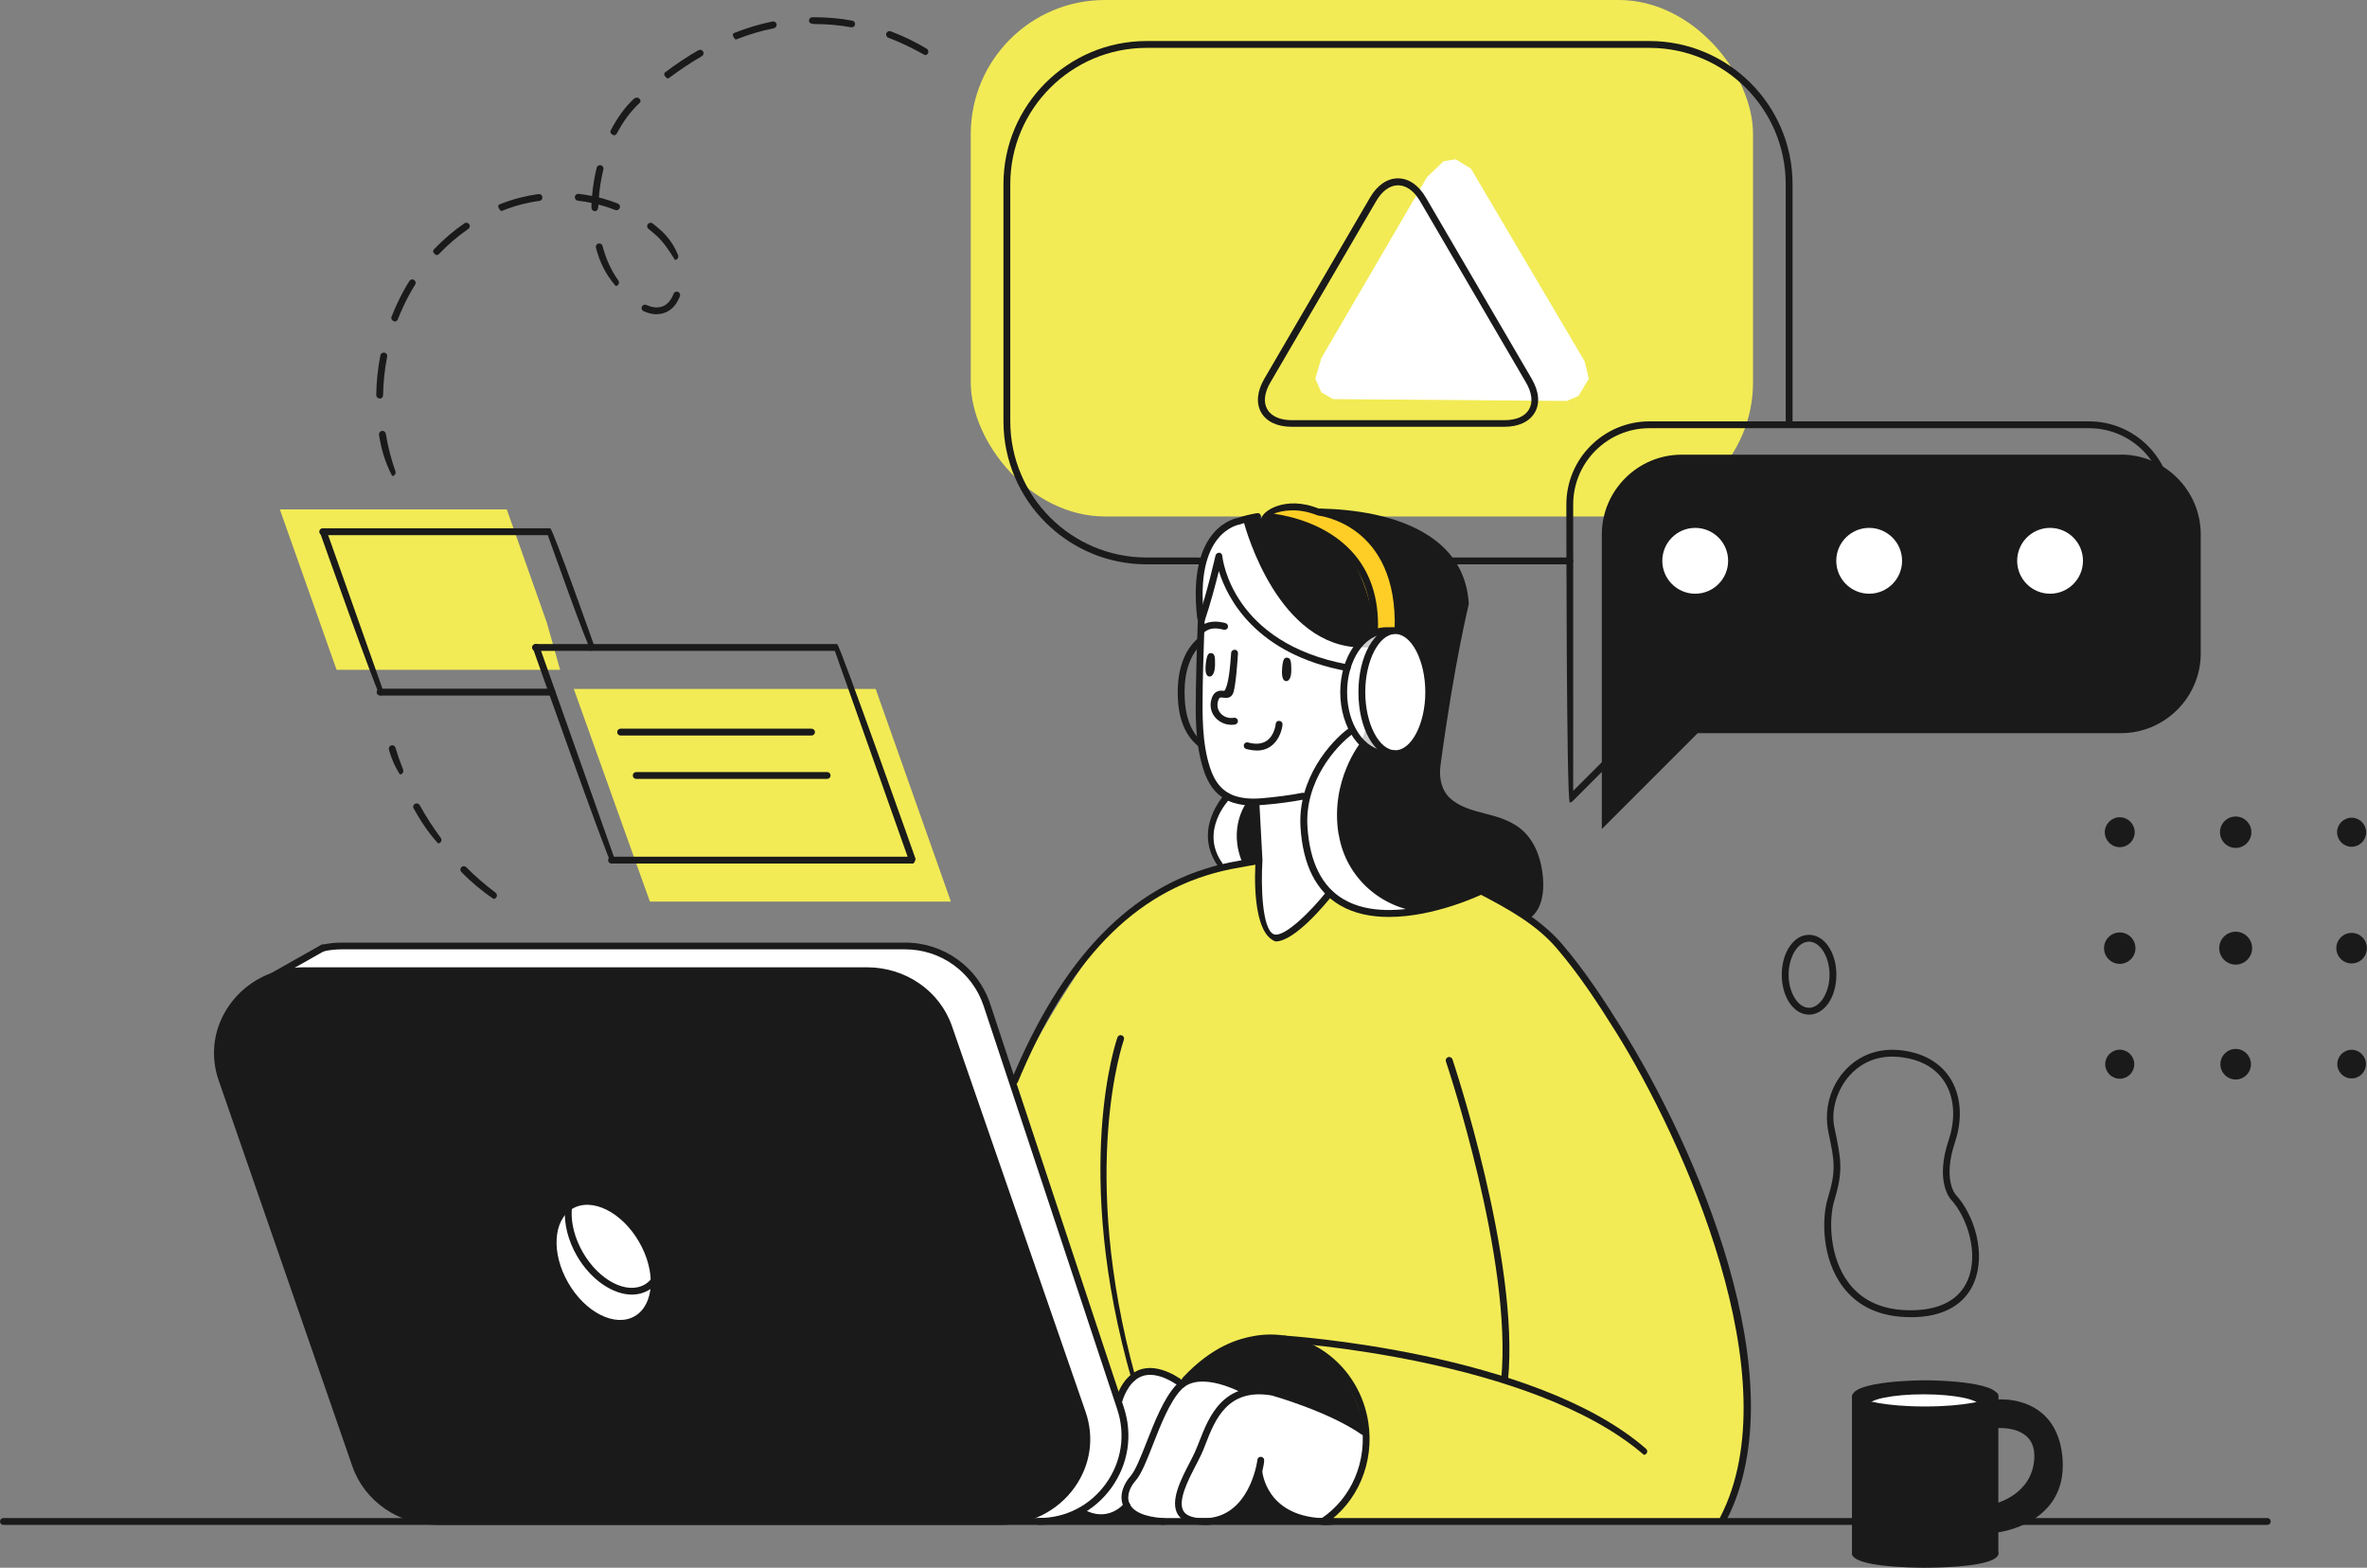 <?xml version="1.0" encoding="UTF-8"?>
<svg id="_レイヤー_2" data-name="レイヤー 2" xmlns="http://www.w3.org/2000/svg" viewBox="0 0 221.52 146.71">
  <rect x="0" y="0" width="221.52" height="146.71" fill="#808080" stroke="none"/>
  <defs>
    <style>
      .cls-1 {
        fill: #f2eb55;
      }

      .cls-1, .cls-2, .cls-3, .cls-4, .cls-5 {
        stroke-width: 0px;
      }

      .cls-2 {
        fill: #1a1a1a;
      }

      .cls-3 {
        fill: #ccc;
      }

      .cls-4 {
        fill: #fff;
      }

      .cls-5 {
        fill: #ffce26;
      }
    </style>
  </defs>
  <g id="_Layer_" data-name="&amp;lt;Layer&amp;gt;">
    <g>
      <rect class="cls-1" x="90.85" y="0" width="73.21" height="48.33" rx="12.55" ry="12.55"/>
      <path class="cls-2" d="M143.06,85.8s1.38-1.41,1.01-3.81c-.37-2.39-.7-4.17-3.23-4.94-2.53-.77-5.28-1.01-6.2-3.54,0,0-.25-1.35.26-4.67.51-3.32,2.26-12.29,2.26-12.29,0,0,.26-4.41-4.17-6.48-4.44-2.08-8.52-2.15-8.52-2.15,0,0-6.59.31-9.27,1.12-2.68.81-2.99,4.63-2.95,6.18.03,1.55,0,3.27,0,3.27l13.85,9.91s-2.72,1.67-3.59,5.88c-.87,4.21.1,8.29,2.69,9.91,2.59,1.62,8.71,2.22,13.2-.81l4.68,2.43Z"/>
      <path class="cls-2" d="M98.78,142.13l23.08.25s-3.92-4.93-4.31-7.96c0,0-17.4,7.5-18.77,7.71Z"/>
      <polygon class="cls-4" points="26.19 90.84 30.2 88.71 86.47 88.71 89.73 90.02 91.73 92.61 104.71 131.3 105.25 134.32 104.93 136.83 103.22 139.7 101.34 141.25 99.3 142.11 95.76 142.11 40.59 142.43 26.19 90.84"/>
      <path class="cls-2" d="M186.7,131.16v-.68s-1.59-.99-6.89-.99-6.17,1.23-6.17,1.23v14.82s1.74.85,6.49.85,6.47-.86,6.47-.86l.25-2.42s5.88-.57,5.88-5.93-3.35-5.49-6.03-6.01ZM186.79,141.02v-7.7s3.75-.5,3.92,2.74c.2,3.77-3.92,4.96-3.92,4.96Z"/>
      <path class="cls-2" d="M198.5,42.55h-41.13c-4.1,0-7.46,3.36-7.46,7.46v27.57l8.97-8.97h39.62c4.1,0,7.46-3.36,7.46-7.46v-11.15c0-4.1-3.36-7.46-7.46-7.46Z"/>
      <polygon class="cls-1" points="51.18 58.28 47.43 47.67 26.19 47.67 31.5 62.68 52.42 62.68 51.18 58.28"/>
      <path class="cls-2" d="M93.64,142.38h-52.72c-3.47,0-6.56-2.13-7.65-5.29l-12.5-36.11c-1.73-4.99,2.16-10.14,7.65-10.14h52.73c3.47,0,6.56,2.13,7.65,5.29l12.5,36.11c1.73,4.99-2.16,10.14-7.65,10.14Z"/>
      <path class="cls-1" d="M117.83,80.54s-10.18,1.39-14.61,7.2c-4.43,5.81-8.25,13.41-8.25,13.41l9.62,29.79s1.03-2.32,1.81-2.44c.78-.12,3.22,0,4.07.93,0,0,2.58-1.21,5.68.72,0,0,3.22-.41,6.09,1.16,2.87,1.57,5.4,2.66,5.4,2.66,0,0,.28,5.74-3.6,8.26l37.03.15s2.85-6,2.44-11.08c-.4-5.08-2.04-14.55-4.17-19.04-2.13-4.5-4.49-10.6-7.33-15.03-2.85-4.43-5.5-8-8.19-10.68l-5.07-3.17s-5.67,2.72-9.96,1.99c-4.29-.73-4.54-1.82-4.54-1.82,0,0-3.1,4.53-4.99,4.25-1.89-.28-1.43-7.25-1.43-7.25Z"/>
      <path class="cls-4" d="M180.03,130.48c-2.89,0-5.23.48-5.23,1.08l5.23.29,5.23-.29c0-.59-2.34-1.08-5.23-1.08Z"/>
      <path class="cls-4" d="M113.91,52.71s-1.3,4.46-1.41,5.52c-.12,1.06-.2,7.11-.4,8.99-.2,1.89.66,8.38,5.26,7.84l.47,5.47s-.49,7.13,1.43,7.25c1.91.12,4.99-4.25,4.99-4.25,0,0-2.31-2.07-2.19-6.24.12-4.17,1.96-7.21,4.36-8.91,0,0-1.55-3.65-.34-5.91,0,0-4.95-.82-7.26-3-2.31-2.19-3.71-3.43-4.91-6.77Z"/>
      <path class="cls-4" d="M127.81,134.07s-3.55-2.22-6.58-3.23c-3.02-1.02-4.68-.69-4.68-.69,0,0-2.36-.93-3.53-1.07-1.17-.14-2.4.47-2.4.47,0,0-1.11-1.02-2.67-1.04s-2.74.83-3.37,2.43c0,0,.92,2.58.67,4.03s-1.23,5.28-3.92,6.28c0,0,1.59,1.99,3.95-.12,0,0,1.58,1.57,5.64,1.25,0,0,3.35.29,4.49-.86,1.14-1.14,2.52-3.64,2.52-3.64,0,0,.89,4.72,5.63,4.54,0,0,1.75-.54,3.06-3.29,1.31-2.75,1.19-5.05,1.19-5.05Z"/>
      <path class="cls-4" d="M59.81,116.22c1.61,2.78,1.42,5.89-.41,6.95-1.83,1.06-4.62-.34-6.22-3.12-1.61-2.78-1.42-5.89.41-6.95,1.83-1.06,4.62.34,6.22,3.12Z"/>
      <polygon class="cls-1" points="53.7 64.47 81.95 64.47 88.99 84.37 60.82 84.37 53.7 64.47"/>
      <path class="cls-4" d="M162.06,52.48c0,1.88-1.52,3.4-3.4,3.4s-3.4-1.52-3.4-3.4,1.52-3.4,3.4-3.4,3.4,1.52,3.4,3.4Z"/>
      <circle class="cls-4" cx="174.93" cy="52.48" r="3.4"/>
      <circle class="cls-4" cx="191.86" cy="52.48" r="3.4"/>
      <polygon class="cls-4" points="123.66 33.51 133.55 16.57 135.11 15.08 136.24 14.91 137.66 15.78 148.3 33.81 148.69 35.44 147.72 37.06 146.63 37.52 124.75 37.35 123.66 36.72 123.1 35.44 123.66 33.51"/>
      <path class="cls-2" d="M114.69,74.42s-2.91,3.87-.44,6.8l3.58-.69-.47-5.47s-1.97-.01-2.67-.64Z"/>
      <path class="cls-3" d="M133.85,64.78c0,3.18-1.81,5.76-4.05,5.76s-4.05-2.58-4.05-5.76,1.81-5.76,4.05-5.76,4.05,2.58,4.05,5.76Z"/>
      <path class="cls-4" d="M133.44,64.93c0,3.1-1.28,5.61-2.87,5.61s-2.87-2.51-2.87-5.61,1.28-5.61,2.87-5.61,2.87,2.51,2.87,5.61Z"/>
      <path class="cls-5" d="M128.63,58.95s-.45-5.54-3.37-7.93c-3.29-2.69-7.04-2.75-7.04-2.75,0,0,.74-.82,2.77-.86,2.03-.04,4.41.73,6.47,2.32,2.06,1.59,3.45,5.33,3.12,8.99l-1.94.23Z"/>
      <path class="cls-2" d="M127.64,133.97s-6.38-3.69-8.93-3.76c-2.55-.07-2.14-.07-2.14-.07,0,0-4.67-1.91-5.64-1,0,0,3.3-4.41,9.21-3.94,5.91.47,7.51,7.95,7.5,8.77Z"/>
      <path class="cls-2" d="M36.7,44.54c-.72-1.38-1.03-2.6-1.23-3.84-.03-.17.09-.34.27-.37.17-.04.34.09.37.27.19,1.2.5,2.38.9,3.51.06.17-.03.35-.19.41-.04.01-.07.02-.11.02ZM35.53,37.29c-.18,0-.32-.15-.32-.32.02-1.25.15-2.5.39-3.72.03-.17.2-.28.38-.25.17.03.29.2.25.38-.23,1.19-.36,2.4-.38,3.61,0,.18-.15.32-.32.32ZM36.94,30.09c-.28-.09-.36-.27-.3-.44.31-.8.68-1.59,1.08-2.34.19-.34.38-.68.59-1.01.09-.15.29-.2.44-.1.15.09.2.29.1.44-.2.32-.39.65-.57.98-.39.73-.75,1.49-1.05,2.27-.05.13-.17.2-.3.2ZM61.46,29.41c-.39,0-.8-.1-1.23-.29-.16-.07-.23-.26-.16-.42.07-.16.26-.24.42-.16.34.15.67.23.97.23.96,0,1.4-.79,1.57-1.27.06-.17.25-.25.41-.19.17.06.25.25.19.41-.4,1.07-1.19,1.68-2.18,1.68ZM57.61,26.75c-.97-1.12-1.5-2.27-1.84-3.57-.04-.17.06-.35.23-.39.17-.04.35.06.39.23.32,1.22.82,2.31,1.48,3.23.1.15.07.34-.07.45-.06.04-.12.06-.19.06ZM63.17,24.33c-.61-.98-1.07-1.66-1.68-2.23-.26-.24-.52-.46-.8-.68-.14-.11-.17-.31-.06-.45.11-.14.31-.17.45-.06.29.23.57.46.84.71.68.63,1.19,1.39,1.54,2.26.07.16-.01.35-.18.42-.04.02-.08.02-.12.02ZM40.84,23.88c-.35-.21-.35-.41-.23-.54.87-.92,1.83-1.74,2.85-2.44.14-.1.34-.07.45.08.1.15.06.35-.08.44-.98.68-1.91,1.47-2.75,2.35-.06.07-.15.1-.23.1ZM55.67,19.76c-.18,0-.32-.15-.32-.33,0-.15,0-.29.01-.44-.42-.09-.85-.16-1.28-.21-.18-.02-.3-.18-.28-.36.02-.18.18-.3.36-.28.42.05.84.12,1.25.2.07-.88.22-1.76.43-2.64.04-.17.21-.28.39-.24.17.04.28.22.24.39-.21.87-.36,1.75-.42,2.63.6.15,1.2.34,1.77.57.16.06.25.25.18.42-.06.16-.25.25-.42.18-.51-.2-1.03-.37-1.57-.51-.01.48-.15.62-.33.62ZM46.88,19.74c-.36-.37-.28-.55-.12-.62.64-.25,1.29-.47,1.94-.63.55-.14,1.12-.25,1.7-.33.18-.02.34.1.36.28.02.17-.1.34-.27.36-.55.07-1.1.18-1.62.31-.62.16-1.25.36-1.86.61-.04.02-.08.02-.12.02ZM57.44,12.66c-.31-.12-.37-.31-.28-.47.62-1.19,1.35-2.19,2.17-2.95.13-.12.37-.15.5-.02.12.13.16.29.03.41-.85.8-1.54,1.73-2.13,2.86-.06.11-.17.17-.28.17ZM62.45,7.34c-.36-.27-.33-.47-.19-.58,1.02-.77,2.06-1.46,3.1-2.06.15-.09.35-.04.44.12.09.15.04.35-.12.44-1.02.59-2.04,1.27-3.04,2.02-.06.04-.13.06-.19.06ZM86.57,5.16c-1.2-.67-2.3-1.2-3.43-1.63-.17-.06-.25-.25-.19-.41.06-.17.25-.25.41-.19,1.17.44,2.3.99,3.37,1.63.15.09.2.29.11.44-.06.1-.17.16-.27.16ZM68.84,3.7c-.36-.37-.28-.55-.12-.62,1.19-.47,2.39-.83,3.58-1.07.18-.03.34.08.38.25.03.17-.08.34-.25.38-1.16.23-2.33.58-3.48,1.03-.04.02-.08.02-.12.02ZM79.7,2.56c-1.18-.21-2.32-.31-3.45-.31-.42-.01-.54-.14-.54-.32,0-.18.14-.32.32-.32,1.39,0,2.57.11,3.73.32.17.03.29.2.26.37-.03.15-.16.26-.32.26Z"/>
      <path class="cls-4" d="M127.45,60.59c-7.76-.03-10.8-10.8-11.08-11.84-.45.09-.85.18-1.19.28-2.68.81-2.99,4.63-2.95,6.18.03,1.55,0,3.27,0,3.27l11.64,8.33c3.85-2.27,9.34-6.2,3.58-6.23Z"/>
      <path class="cls-4" d="M125.28,78.12c-.85-5.1,2.1-8.69,2.1-8.69,0,0,2.03-5.22,1.88-5.69-.12-.35-5.95.17-8.99.5l5.81,4.15s-2.72,1.67-3.59,5.88c-.87,4.21.1,8.29,2.69,9.91,1.65,1.03,4.72,1.64,7.9,1.17-3.75-.36-7.11-3.15-7.79-7.24Z"/>
      <path class="cls-4" d="M116.72,75.04c-.64-.07-1.59-.22-2.03-.62,0,0-2.91,3.87-.44,6.8l2.06-.4c-1.48-3.4.4-5.79.4-5.79Z"/>
      <g>
        <path class="cls-2" d="M178.81,123.26c-2.77,0-4.89-.94-6.31-2.8-2.07-2.71-1.99-6.53-1.45-8.3.81-2.66.64-3.47.07-6.18-.45-2.17.18-4.3,1.53-5.79,1.31-1.45,3.16-2.13,5.2-1.91,2.08.22,3.69,1.12,4.64,2.59,1.04,1.61,1.21,3.81.47,6.02-1.17,3.51.05,4.88.06,4.9,1.75,1.9,2.87,5.51,1.72,8.24-.59,1.41-2.04,3.12-5.55,3.23-.13,0-.26,0-.38,0ZM177.09,98.88c-1.95,0-3.22.92-3.97,1.74-1.2,1.33-1.78,3.28-1.45,4.86.64,3.05.85,4.05,0,6.86-.54,1.77-.48,5.34,1.35,7.73,1.35,1.77,3.41,2.63,6.16,2.54,2.51-.08,4.23-1.06,4.98-2.83,1.04-2.46-.02-5.84-1.6-7.56-.06-.07-1.48-1.67-.19-5.53.68-2.03.53-4.03-.4-5.47-.84-1.31-2.28-2.1-4.17-2.3-.24-.02-.47-.04-.69-.04Z"/>
        <path class="cls-2" d="M169.3,94.95c-1.43,0-2.55-1.64-2.55-3.73s1.12-3.74,2.55-3.74,2.56,1.64,2.56,3.74-1.12,3.73-2.56,3.73ZM169.3,88.12c-1.04,0-1.91,1.42-1.91,3.1s.88,3.09,1.91,3.09,1.92-1.42,1.92-3.09-.88-3.1-1.92-3.1Z"/>
      </g>
      <path class="cls-2" d="M186.7,141.36c-.15,0-.28-.1-.31-.25-.04-.17.07-.34.24-.38.14-.03,3.54-.84,3.75-4.21.06-.9-.17-1.59-.68-2.07-1.04-1-2.93-.8-2.94-.8-.17.02-.33-.11-.35-.28-.02-.18.11-.33.28-.35.09-.01,2.2-.22,3.46.97.65.62.94,1.48.87,2.58-.24,3.86-4.21,4.79-4.25,4.8-.02,0-.05,0-.07,0Z"/>
      <path class="cls-2" d="M186.85,143.42c-.16,0-.3-.12-.32-.29-.02-.18.11-.33.29-.35.25-.03,5.97-.66,5.57-6.19-.12-1.72-.7-3.02-1.72-3.87-1.62-1.34-3.82-1.1-3.84-1.1-.17.02-.33-.11-.36-.28-.02-.18.11-.33.28-.36.1-.01,2.49-.28,4.32,1.24,1.16.96,1.82,2.42,1.96,4.32.44,6.15-6.08,6.87-6.15,6.87,0,0-.02,0-.03,0Z"/>
      <path class="cls-2" d="M180.13,146.71c-1.14,0-6.81-.07-6.81-1.35,0-.18.14-.32.32-.32.16,0,.29.12.32.27.3.32,2.63.76,6.18.76s6.02-.46,6.26-.78c0-.18.13-.29.31-.29s.31.18.31.36c0,1.29-5.74,1.35-6.89,1.35Z"/>
      <path class="cls-2" d="M173.64,145.68c-.18,0-.32-.14-.32-.32v-14.64c0-.18.14-.32.32-.32s.32.14.32.32v14.64c0,.18-.14.32-.32.32Z"/>
      <path class="cls-2" d="M186.7,145.68c-.18,0-.32-.14-.32-.32v-14.75c0-.18.14-.32.32-.32s.32.14.32.32v14.75c0,.18-.14.32-.32.32Z"/>
      <path class="cls-2" d="M180.17,132.27c-.28,0-6.85-.02-6.85-1.55s6.57-1.55,6.85-1.55,6.85.02,6.85,1.55-6.57,1.55-6.85,1.55ZM173.97,130.71c.26.34,2.47.91,6.2.91s6.05-.6,6.22-.94c-.17-.28-2.39-.89-6.22-.89s-5.93.57-6.2.91Z"/>
      <path class="cls-2" d="M142.8,86.12c-.37-.31-.31-.51-.16-.6,1.26-.73,1.22-2.62,1.08-3.68-.24-1.91-.98-3.28-2.21-4.06-.27-.17-.57-.32-.91-.47-.57-.23-1.17-.39-1.8-.55-1.25-.33-2.53-.66-3.53-1.59-.89-.82-1.29-2.14-1.09-3.62,1.25-9.28,2.51-14.48,2.64-15.04-.15-2.43-1.28-4.37-3.35-5.77-2.9-1.95-6.98-2.44-9.9-2.51-.18,0-.32-.15-.31-.33,0-.17.15-.31.32-.31,3.01.07,7.22.58,10.25,2.62,2.26,1.52,3.48,3.64,3.63,6.31-.02.15-1.34,5.37-2.65,15.11-.17,1.27.15,2.38.89,3.06.88.81,2.04,1.12,3.26,1.44.63.16,1.28.33,1.88.58.39.16.72.33,1.02.52,1.39.89,2.23,2.42,2.5,4.52.26,2.11-.23,3.64-1.4,4.32-.05.03-.11.04-.16.04Z"/>
      <path class="cls-2" d="M112.36,58.12c-.16,0-.3-.12-.32-.28-.98-8.6,3.67-9.36,3.87-9.39.37-.14.99-.3,1.73-.43.19-.03.34.08.37.26.03.17-.08.34-.26.37-.7.13-1.29.27-1.68.42-.24.04-4.29.75-3.39,8.7.02.18-.11.33-.28.35-.01,0-.02,0-.04,0Z"/>
      <path class="cls-2" d="M153.84,136.14c-10.46-9.03-33.49-10.51-33.72-10.52-.18,0-.31-.16-.3-.34,0-.18.18-.29.34-.3.23.02,23.48,1.51,33.89,10.6.13.12.15.32.03.45-.06.07-.15.11-.24.11Z"/>
      <path class="cls-2" d="M161.27,142.45c-.3-.12-.37-.31-.28-.47,6.68-12.92-3.48-35.38-9.79-45.45-1.62-2.59-3.4-5.32-5.48-7.75-1.88-2.21-4.4-3.63-7.26-5.12-.16-.08-.22-.28-.13-.43.08-.16.27-.21.43-.13,2.81,1.47,5.5,2.98,7.45,5.27,2.11,2.47,3.91,5.22,5.54,7.83,6.85,10.93,16.61,32.94,9.81,46.09-.06.11-.17.17-.28.17Z"/>
      <path class="cls-2" d="M94.97,101.46c-.29-.09-.36-.28-.3-.44.12-.28.23-.56.36-.83,4.92-11.36,11.48-17.73,20.06-19.48.67-.14,2.68-.49,2.68-.49l.11.63s-2,.35-2.67.48c-8.47,1.72-14.7,7.79-19.6,19.1-.12.28-.24.55-.35.83-.05.12-.17.2-.3.2Z"/>
      <path class="cls-2" d="M117.34,75.39c-.72,0-1.34-.09-1.89-.26-1.35-.43-2.27-1.42-2.8-3.05-.81-2.46-.77-5.08-.73-7.61.03-1.68.07-3.02.11-4.36l.07-2.08c.08-.33.26-.44.43-.38.17.05.26.23.21.4l-.07,2.07c-.04,1.33-.09,2.67-.11,4-.04,2.82-.08,5.39.69,7.74.46,1.42,1.24,2.28,2.38,2.64.7.22,1.52.29,2.58.19,1.06-.09,2.6-.28,3.68-.5.17-.02.34.08.38.25.03.17-.08.34-.25.38-1.1.22-2.67.41-3.75.5-.33.03-.65.04-.94.04Z"/>
      <path class="cls-2" d="M126.08,62.81c-8.6-1.58-11.23-6.85-12.01-9.37-.31,1.25-.81,3.14-1.32,4.63-.06.17-.23.25-.41.2-.17-.06-.26-.24-.2-.41.83-2.39,1.61-5.85,1.62-5.89.04-.15.19-.24.33-.25.16,0,.28.13.3.29.03.33.93,8.17,11.75,10.17.17.03.29.2.26.37-.03.15-.16.26-.32.26Z"/>
      <path class="cls-2" d="M120.49,61.55c-.26-.04-.43.07-.5.99-.08,1.03.18,1.21.41,1.2s.46-.33.45-1.06c-.01-.73-.03-1.08-.36-1.13Z"/>
      <path class="cls-2" d="M113.38,61.13c-.25-.05-.43.05-.53.97-.12,1.03.14,1.22.37,1.21.23,0,.47-.31.49-1.05.01-.73,0-1.08-.33-1.14Z"/>
      <path class="cls-2" d="M112.44,59.28c-.36-.24-.34-.45-.21-.56.4-.35,1.09-.77,2.46-.41.17.05.27.22.23.39-.04.17-.21.27-.39.23-1.05-.28-1.54-.02-1.87.28-.06.05-.13.08-.21.08Z"/>
      <path class="cls-2" d="M119.39,88.11c-2.24-.78-1.96-6.47-1.88-7.6l-.29-5.36c-.01-.17.13-.33.3-.34.18,0,.33.13.34.3l.29,5.39c-.16,2.48-.02,6.51,1.07,6.93.95.35,3.46-2.14,4.96-4.03.11-.14.31-.16.45-.05.14.11.16.31.05.45-.6.76-3.51,4.3-5.29,4.3Z"/>
      <path class="cls-2" d="M114.13,81.25c-2.7-3.56.48-6.91.51-6.94.12-.13.32-.13.45,0,.13.12.13.33,0,.45-.12.12-2.83,3-.71,5.99.1.14.07.34-.08.45-.06.04-.12.06-.19.06Z"/>
      <path class="cls-2" d="M129.99,85.81c-1.61,0-3.21-.29-4.58-1.09-2.24-1.31-3.48-3.77-3.7-7.32-.28-4.53,2.84-8.04,4.53-9.26.14-.1.34-.07.45.07.1.14.07.34-.07.45-1.59,1.15-4.53,4.45-4.26,8.7.21,3.32,1.35,5.61,3.39,6.8,4.68,2.75,12.66-1.04,12.74-1.08.16-.07.35,0,.43.15.08.16,0,.35-.15.43-.25.12-4.53,2.15-8.76,2.15Z"/>
      <path class="cls-2" d="M140.81,129.46c-.21-.02-.34-.18-.32-.35,1.1-11.11-5.1-29.58-5.17-29.77-.06-.17.03-.35.2-.41.16-.06.35.03.41.2.06.19,6.31,18.79,5.2,30.03-.02.16-.15.29-.32.29Z"/>
      <path class="cls-2" d="M117.6,70.23c-.3,0-.62-.05-.97-.14-.17-.05-.27-.22-.22-.39.05-.17.22-.27.39-.22.72.2,1.31.14,1.75-.16.74-.51.84-1.56.84-1.57.02-.18.13-.3.35-.29.18.02.3.17.29.35,0,.06-.14,1.36-1.12,2.04-.37.26-.81.39-1.31.39Z"/>
      <path class="cls-2" d="M146.91,52.81h-11.01c-.18,0-.32-.14-.32-.32s.14-.32.32-.32h11.01c.18,0,.32.14.32.32s-.14.32-.32.32Z"/>
      <path class="cls-2" d="M112.22,52.81h-4.92c-7.38,0-13.39-6.01-13.39-13.39v-22.19c0-7.38,6.01-13.39,13.39-13.39h47.07c7.38,0,13.39,6.01,13.39,13.39v22.19c0,.18-.14.32-.32.32s-.32-.14-.32-.32v-22.19c0-7.03-5.72-12.75-12.75-12.75h-47.07c-7.03,0-12.75,5.72-12.75,12.75v22.19c0,7.03,5.72,12.75,12.75,12.75h4.92c.18,0,.32.14.32.32s-.14.32-.32.32Z"/>
      <path class="cls-2" d="M140.78,39.94h-19.88c-1.35,0-2.37-.47-2.87-1.34-.49-.86-.39-1.98.29-3.15l9.89-16.95c.68-1.17,1.61-1.81,2.62-1.81s1.94.64,2.62,1.81c0,0,9.9,16.95,9.9,16.95.68,1.17.79,2.29.29,3.15-.5.86-1.51,1.34-2.87,1.34ZM130.84,17.34c-.77,0-1.5.53-2.06,1.5l-9.89,16.95c-.56.96-.67,1.85-.29,2.51.38.66,1.2,1.02,2.31,1.02h19.88c1.12,0,1.94-.36,2.31-1.02.38-.65.27-1.55-.29-2.51l-9.9-16.95c-.56-.96-1.3-1.5-2.07-1.5Z"/>
      <path class="cls-2" d="M59.14,121.15c-1.78,0-3.85-1.38-5.15-3.63-1.69-2.93-1.46-6.25.53-7.39.98-.56,2.22-.53,3.5.11,1.23.62,2.35,1.73,3.16,3.13,1.69,2.93,1.46,6.24-.52,7.39-.46.26-.97.39-1.51.39ZM56.05,110.38c-.44,0-.85.1-1.21.31-1.67.97-1.8,3.89-.29,6.51,1.51,2.62,4.11,3.97,5.78,3.01,1.67-.97,1.8-3.89.29-6.51-.75-1.29-1.77-2.31-2.89-2.88-.59-.29-1.16-.44-1.68-.44Z"/>
      <path class="cls-2" d="M212.19,142.7h-22.87c-.18,0-.32-.14-.32-.32s.14-.32.32-.32h22.87c.18,0,.32.14.32.32s-.14.32-.32.32Z"/>
      <path class="cls-2" d="M173.64,142.7H.32c-.18,0-.32-.14-.32-.32s.14-.32.32-.32h173.32c.18,0,.32.14.32.32s-.14.32-.32.32Z"/>
      <path class="cls-2" d="M97.22,142.7c-.18,0-.32-.14-.32-.32s.14-.32.32-.32c2.52,0,4.8-1.17,6.27-3.21,1.47-2.04,1.86-4.58,1.07-6.96l-12.5-37.74c-1.05-3.17-4-5.31-7.35-5.31H31.99c-.58,0-1.16.06-1.72.19-.18.03-.34-.07-.38-.24-.04-.17.07-.34.24-.38.6-.13,1.23-.2,1.86-.2h52.73c3.62,0,6.82,2.31,7.95,5.74l12.5,37.74c.86,2.59.43,5.33-1.16,7.54-1.59,2.21-4.07,3.47-6.79,3.47Z"/>
      <path class="cls-2" d="M93.64,142.7h-52.72c-3.62,0-6.81-2.21-7.95-5.5l-12.51-36.11c-.83-2.4-.46-4.97,1.03-7.06,1.56-2.2,4.15-3.51,6.92-3.51h52.73c3.62,0,6.81,2.21,7.95,5.5l12.51,36.11c.83,2.4.46,4.97-1.03,7.06-1.56,2.2-4.15,3.51-6.92,3.51ZM28.41,91.16c-2.56,0-4.96,1.21-6.4,3.24-1.36,1.91-1.71,4.27-.95,6.47l12.5,36.11c1.05,3.03,4,5.07,7.35,5.07h52.72c2.57,0,4.96-1.21,6.4-3.24,1.36-1.91,1.71-4.28.95-6.47l-12.51-36.11c-1.05-3.03-4-5.07-7.35-5.07H28.41Z"/>
      <path class="cls-2" d="M112.68,142.7c-1.23,0-2.05-.33-2.45-.97-.76-1.26.29-3.29,1.14-4.92.17-.34.34-.65.46-.93.14-.3.27-.65.42-1.02.89-2.27,2.21-5.71,6.92-4.9.25.07,5.45,1.54,8.64,3.76.14.1.18.3.08.45-.1.14-.3.18-.45.08-3.1-2.16-8.37-3.65-8.42-3.66-4.15-.72-5.32,2.31-6.18,4.51-.15.39-.29.75-.44,1.06-.13.28-.3.6-.48.95-.73,1.41-1.73,3.35-1.16,4.3.27.44.91.67,1.9.67,4.29,0,5.01-5.37,5.01-5.43,0-.18.14-.32.32-.32.18,0,.32.14.32.32,0,.76-1.12,6.07-5.65,6.07Z"/>
      <path class="cls-2" d="M108.87,142.7c-2.57-.17-3.46-1.07-3.76-1.8-.41-1,.08-2.08.68-2.75.47-.53.97-1.81,1.51-3.18.75-1.91,1.6-4.08,2.75-5.34,2.12-2.31,6.48.13,6.66.24.15.09.21.28.12.44-.09.15-.28.21-.44.12-.04-.02-4.09-2.3-5.87-.36-1.08,1.17-1.9,3.28-2.63,5.14-.58,1.48-1.08,2.76-1.63,3.37-.45.5-.87,1.35-.57,2.08.33.81,1.43,1.29,3.19,1.41.18.01.31.16.3.34-.01.17-.15.3-.32.3Z"/>
      <path class="cls-2" d="M124,142.71c-6.08-.3-6.5-4.98-6.51-5.03-.01-.18.12-.33.3-.34.17,0,.33.12.34.3.01.17.39,4.17,5.57,4.43.33.02.63,0,.91-.03.19-.02.34.1.36.28.02.18-.1.34-.28.36-.22.03-.45.04-.69.04Z"/>
      <path class="cls-2" d="M123.82,142.7c-.37-.29-.32-.49-.18-.59,2.86-1.89,4.35-5.4,3.78-8.95-.77-4.88-5.13-8.26-9.77-7.53-1.51.24-3.83.89-6.51,3.74-.12.13-.32.14-.45.01-.13-.12-.13-.32-.01-.45,2.81-3,5.27-3.68,6.87-3.94,4.96-.78,9.67,2.84,10.5,8.07.6,3.8-.99,7.56-4.06,9.59-.05.04-.12.05-.18.05Z"/>
      <path class="cls-2" d="M104.71,131.39c-.25-.06-.35-.23-.31-.4.02-.09.57-2.11,2.13-2.76,1.95-.82,4.2.99,4.3,1.07.14.11.16.31.05.45-.11.14-.31.16-.45.05-.02-.02-2.05-1.65-3.64-.98-1.27.53-1.76,2.31-1.76,2.33-.04.15-.17.24-.31.24Z"/>
      <path class="cls-2" d="M103.02,142.35c-.57,0-1.23-.15-1.94-.55-.15-.09-.21-.28-.12-.44.09-.15.28-.21.44-.12,2.29,1.29,3.75-.47,3.81-.55.11-.14.31-.16.45-.05.14.11.16.31.05.45-.01.02-1.04,1.25-2.69,1.25Z"/>
      <path class="cls-2" d="M130.47,70.86h-.74c-2.37,0-4.3-2.73-4.3-6.08s1.93-6.08,4.3-6.08h.55c.18,0,.32.14.32.32s-.14.32-.32.32h-.55c-2.02,0-3.66,2.44-3.66,5.44s1.64,5.44,3.66,5.44h.74c.18,0,.32.14.32.32s-.14.32-.32.32Z"/>
      <path class="cls-2" d="M130.58,70.86c-1.93,0-3.45-2.67-3.45-6.08s1.51-6.08,3.45-6.08,3.45,2.67,3.45,6.08-1.51,6.08-3.45,6.08ZM130.58,59.33c-1.52,0-2.81,2.49-2.81,5.44s1.29,5.44,2.81,5.44,2.81-2.49,2.81-5.44-1.29-5.44-2.81-5.44Z"/>
      <path class="cls-2" d="M112.23,69.9c-1.4-1.1-2.01-2.8-2.01-5.12,0-2.17.62-3.88,1.79-4.95.13-.12.33-.11.45.02.12.13.11.33-.02.45-1.03.94-1.58,2.49-1.58,4.47,0,2.13.53,3.66,1.57,4.56.13.12.15.32.03.45-.06.07-.15.11-.24.11Z"/>
      <path class="cls-2" d="M128.63,59.28c-.19,0-.33-.15-.32-.33.1-2.88-.69-5.22-2.33-6.98-3-3.2-7.87-3.38-7.92-3.38-.09-.65,2.16-2.3,5.37-.99.71.09,8.07,1.28,7.73,11.38,0,.17-.15.31-.32.31-.19,0-.33-.15-.32-.33.34-9.94-7.12-10.71-7.19-10.72-1.83-.74-3.26-.49-4.13-.17,1.69.24,4.95,1.02,7.25,3.47,1.77,1.89,2.61,4.39,2.51,7.44,0,.17-.15.31-.32.31Z"/>
      <path class="cls-2" d="M105.96,129.29c-5.73-19.86-1.43-32.09-1.38-32.21.06-.17.24-.25.41-.19.17.06.25.25.19.41-.04.12-4.27,12.17,1.09,31.59.05.17-.05.35-.22.4-.03,0-.06.01-.09.01Z"/>
      <path class="cls-2" d="M25.58,91.64c-.37-.32-.31-.51-.16-.6l4.62-2.61c.15-.08.35-.03.44.12.09.15.03.35-.12.44l-4.62,2.61s-.1.04-.16.04Z"/>
      <g>
        <path class="cls-2" d="M198.38,79.28c.77,0,1.4-.63,1.4-1.4s-.63-1.4-1.4-1.4-1.4.63-1.4,1.4.63,1.4,1.4,1.4Z"/>
        <path class="cls-2" d="M209.23,79.35c.81,0,1.47-.66,1.47-1.47s-.66-1.47-1.47-1.47-1.47.66-1.47,1.47.66,1.47,1.47,1.47Z"/>
        <path class="cls-2" d="M220.08,79.24c.75,0,1.36-.61,1.36-1.36s-.61-1.36-1.36-1.36-1.36.61-1.36,1.36.61,1.36,1.36,1.36Z"/>
        <path class="cls-2" d="M198.38,90.2c.81,0,1.47-.66,1.47-1.47s-.66-1.47-1.47-1.47-1.47.66-1.47,1.47.66,1.47,1.47,1.47Z"/>
        <path class="cls-2" d="M209.23,90.27c.85,0,1.54-.69,1.54-1.54s-.69-1.54-1.54-1.54-1.54.69-1.54,1.54.69,1.54,1.54,1.54Z"/>
        <path class="cls-2" d="M220.08,90.16c.79,0,1.43-.64,1.43-1.43s-.64-1.43-1.43-1.43-1.43.64-1.43,1.43.64,1.43,1.43,1.43Z"/>
        <path class="cls-2" d="M198.38,100.95c.75,0,1.36-.61,1.36-1.36s-.61-1.36-1.36-1.36-1.36.61-1.36,1.36.61,1.36,1.36,1.36Z"/>
        <path class="cls-2" d="M209.23,101.02c.79,0,1.43-.64,1.43-1.43s-.64-1.43-1.43-1.43-1.43.64-1.43,1.43.64,1.43,1.43,1.43Z"/>
        <path class="cls-2" d="M220.08,100.92c.74,0,1.34-.6,1.34-1.34s-.6-1.34-1.34-1.34-1.34.6-1.34,1.34.6,1.34,1.34,1.34Z"/>
      </g>
      <path class="cls-2" d="M146.91,75.1c-.32-.32-.32-27.89-.32-27.89,0-4.29,3.49-7.78,7.78-7.78h41.13c4.29,0,7.78,3.49,7.78,7.78v11.15c0,4.29-3.49,7.78-7.78,7.78h-39.49l-8.87,8.87c-.06.06-.14.09-.23.09ZM154.37,40.07c-3.94,0-7.14,3.2-7.14,7.14v26.8l8.42-8.42c.23-.09,39.85-.09,39.85-.09,3.94,0,7.14-3.2,7.14-7.14v-11.15c0-3.94-3.2-7.14-7.14-7.14h-41.13Z"/>
      <path class="cls-2" d="M174.93,56.2c-2.05,0-3.72-1.67-3.72-3.72s1.67-3.72,3.72-3.72,3.72,1.67,3.72,3.72-1.67,3.72-3.72,3.72ZM174.93,49.4c-1.7,0-3.08,1.38-3.08,3.08s1.38,3.08,3.08,3.08,3.08-1.38,3.08-3.08-1.38-3.08-3.08-3.08Z"/>
      <path class="cls-2" d="M158.65,56.2c-2.05,0-3.72-1.67-3.72-3.72s1.67-3.72,3.72-3.72,3.72,1.67,3.72,3.72-1.67,3.72-3.72,3.72ZM158.65,49.4c-1.7,0-3.08,1.38-3.08,3.08s1.38,3.08,3.08,3.08,3.08-1.38,3.08-3.08-1.38-3.08-3.08-3.08Z"/>
      <path class="cls-2" d="M191.86,56.2c-2.05,0-3.72-1.67-3.72-3.72s1.67-3.72,3.72-3.72,3.72,1.67,3.72,3.72-1.67,3.72-3.72,3.72ZM191.86,49.4c-1.7,0-3.08,1.38-3.08,3.08s1.38,3.08,3.08,3.08,3.08-1.38,3.08-3.08-1.38-3.08-3.08-3.08Z"/>
      <g>
        <path class="cls-2" d="M85.39,80.81h-28.16c-.18,0-.32-.14-.32-.32s.14-.32.32-.32h27.71l-6.81-19.26h-28.02c-.18,0-.32-.14-.32-.32s.14-.32.32-.32h28.24c.3.21,7.34,20.12,7.34,20.12-.1.38-.2.43-.3.43Z"/>
        <path class="cls-2" d="M57.22,80.81c-.3-.21-7.34-20.12-7.34-20.12-.06-.17.03-.35.19-.41.17-.06.35.03.41.19l7.04,19.9c.06.17-.03.35-.2.41-.03.01-.07.02-.11.02Z"/>
      </g>
      <g>
        <path class="cls-2" d="M51.66,65.09h-16.09c-.18,0-.32-.14-.32-.32s.14-.32.32-.32h16.09c.18,0,.32.14.32.32s-.14.32-.32.32Z"/>
        <path class="cls-2" d="M55.33,60.91c-.3-.21-4.06-10.83-4.06-10.83h-21.07c-.18,0-.32-.14-.32-.32s.14-.32.32-.32h21.3c.3.21,4.13,11.04,4.13,11.04.06.17-.03.35-.19.41-.03.01-.07.02-.11.02Z"/>
        <path class="cls-2" d="M35.57,65.09c-.3-.21-5.61-15.22-5.61-15.22-.06-.17.03-.35.19-.41.17-.06.35.03.41.19l5.31,15.01c.06.17-.03.35-.19.41-.04.01-.07.02-.11.02Z"/>
      </g>
      <path class="cls-2" d="M75.95,68.83h-17.87c-.18,0-.32-.14-.32-.32s.14-.32.32-.32h17.87c.18,0,.32.14.32.32s-.14.32-.32.32Z"/>
      <path class="cls-2" d="M77.41,72.89h-17.87c-.18,0-.32-.14-.32-.32s.14-.32.32-.32h17.87c.18,0,.32.14.32.32s-.14.32-.32.32Z"/>
      <path class="cls-2" d="M46.19,84.12c-1.19-.81-2.14-1.63-3.01-2.51-.13-.13-.13-.33,0-.46.12-.12.33-.12.45,0,.85.86,1.78,1.66,2.75,2.39.14.11.17.31.06.45-.06.08-.16.13-.26.13ZM40.99,78.92c-.99-1.11-1.67-2.17-2.28-3.27-.09-.15-.03-.35.13-.43.16-.08.35-.03.44.13.59,1.07,1.26,2.1,1.97,3.06.11.14.08.34-.06.45-.06.04-.12.06-.19.06ZM37.43,72.48c-.57-.9-.82-1.6-1.03-2.32-.05-.17.04-.35.21-.4.17-.06.35.04.4.21.21.7.45,1.39.72,2.06.06.17-.02.35-.18.42-.04.01-.08.02-.12.02Z"/>
      <path class="cls-2" d="M115.25,67.83c-.58,0-1.13-.25-1.51-.68-.43-.49-.55-1.14-.35-1.77.27-.84.86-.76,1.19-.73.4-.46.56-2.37.64-3.55.01-.18.16-.29.34-.3.18.01.31.16.3.34-.02.31-.19,3.06-.45,3.72-.2.52-.67.46-.91.43-.31-.04-.39-.05-.5.29-.13.42-.05.84.22,1.16.3.35.79.52,1.26.43.17-.03.34.09.37.26.03.17-.09.34-.26.37-.11.02-.23.03-.34.03Z"/>
    </g>
  </g>
</svg>